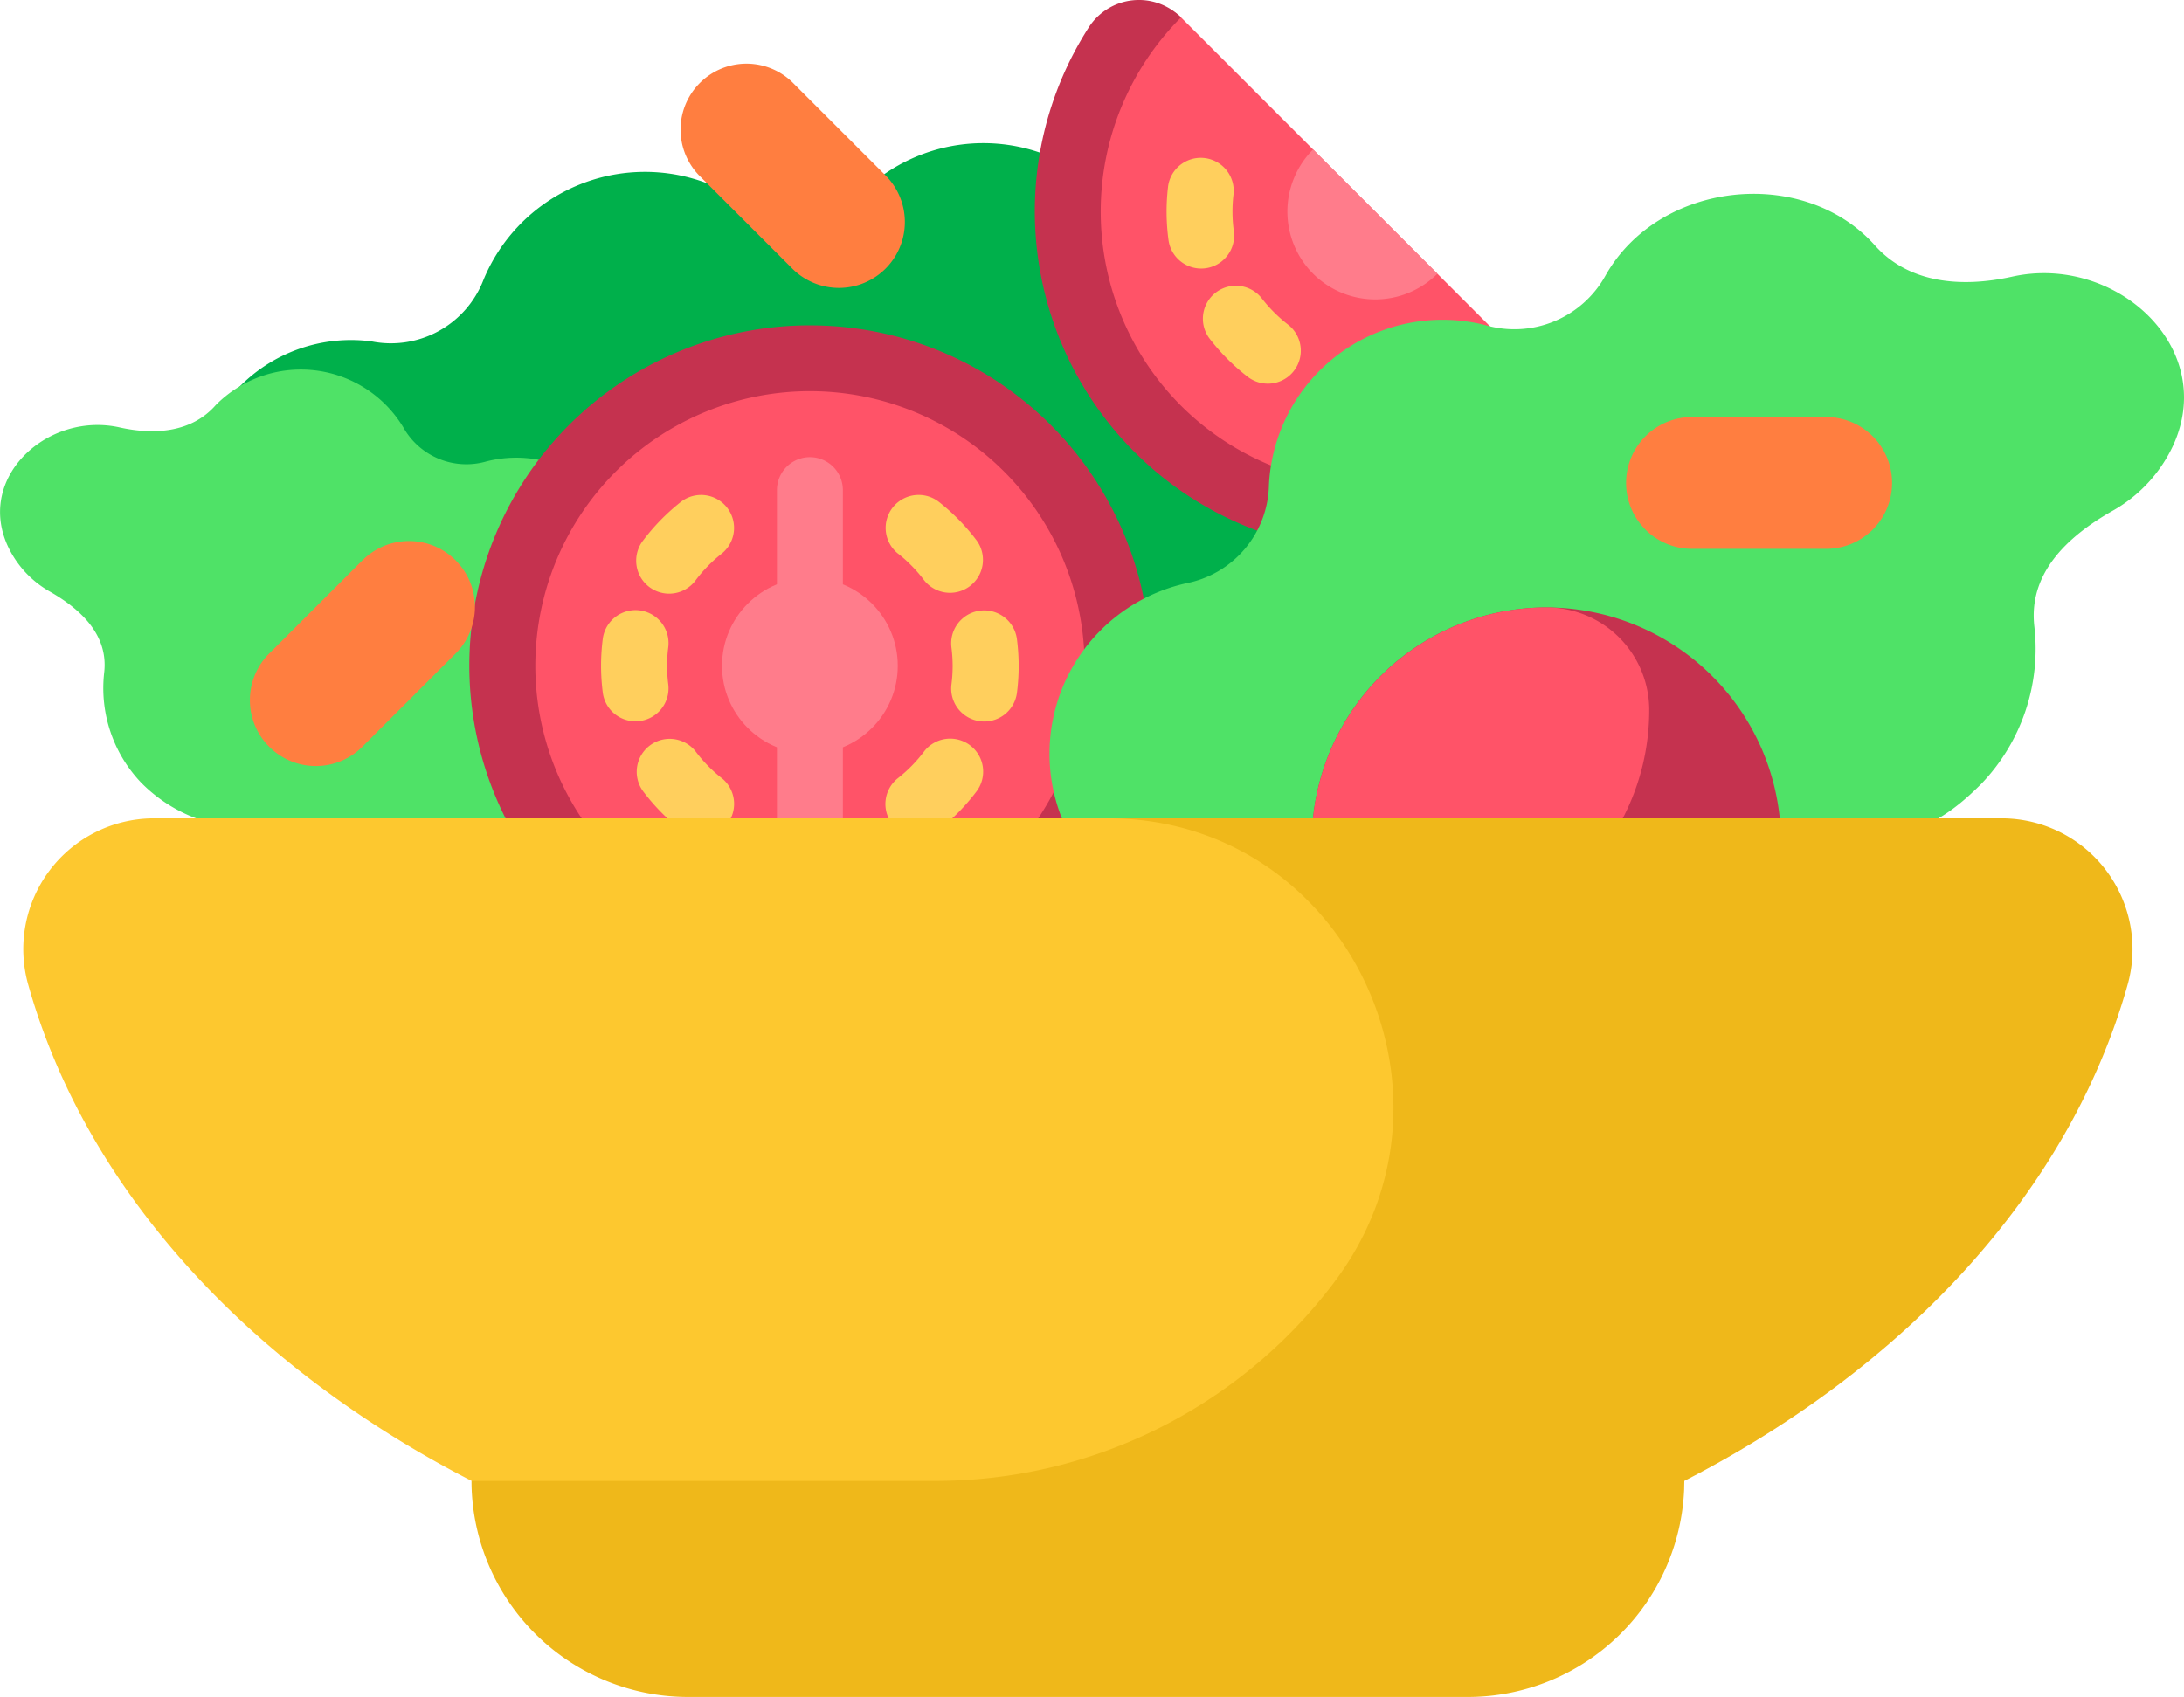 <?xml version="1.0" encoding="UTF-8"?> <svg xmlns="http://www.w3.org/2000/svg" width="106.74" height="82.959" viewBox="0 0 106.74 82.959"><g transform="translate(-606 -8746)"><g transform="translate(-711.668 8524.522)"><path d="M1403.1,249.7a5.089,5.089,0,0,1-5.828-2.443,8.495,8.495,0,0,0-13-1.963,5,5,0,0,1-6.267.541,8.537,8.537,0,0,0-12.467,3.944,4.847,4.847,0,0,1-5.46,3.015,7.641,7.641,0,0,0-6.59,2.344l28.637,28.637q2.751.228,5.589.349l25.777-26.207C1413.753,252.693,1408.231,248.24,1403.1,249.7Z" transform="translate(-24.239 -14.625)" fill="#00b04b"></path><path d="M1483.5,243.274a15.036,15.036,0,0,0,20.027,1.107,1.5,1.5,0,0,0,.112-2.229l-19.017-19.017a1.5,1.5,0,0,0-2.229.112A15.036,15.036,0,0,0,1483.5,243.274Z" transform="translate(-109.251 -0.823)" fill="#ff5368"></path><path d="M1481.284,241.312a13.438,13.438,0,0,1,0-18.983,2.913,2.913,0,0,0-4.511.49,16.647,16.647,0,0,0,23,23,2.914,2.914,0,0,0,.49-4.511A13.439,13.439,0,0,1,1481.284,241.312Z" transform="translate(-105.895)" fill="#c5324f"></path><path d="M1513.579,250.155a4.3,4.3,0,0,0,6.075,0l-6.075-6.075A4.3,4.3,0,0,0,1513.579,250.155Z" transform="translate(-131.735 -15.297)" fill="#ff7c8b"></path><g transform="translate(1374.683 229.192)"><path d="M1494.132,246.766a10.272,10.272,0,0,0,.027,2.623,1.611,1.611,0,0,0,3.191-.444,7.048,7.048,0,0,1-.019-1.8,1.611,1.611,0,1,0-3.2-.378Z" transform="translate(-1494.061 -245.344)" fill="#ffcf5d"></path><path d="M1503.719,266.6a7.17,7.17,0,0,1-.674-.593,7.1,7.1,0,0,1-.6-.68,1.611,1.611,0,0,0-2.552,1.967,10.256,10.256,0,0,0,1.854,1.856,1.611,1.611,0,0,0,2.122-.134,1.708,1.708,0,0,0,.137-.156A1.611,1.611,0,0,0,1503.719,266.6Z" transform="translate(-1497.783 -258.445)" fill="#ffcf5d"></path></g><path d="M1357.035,303.02a3.4,3.4,0,0,1-1.2-4.2,5.981,5.981,0,0,0-4.2-8.123,3.5,3.5,0,0,1-2.819-3.37,5.922,5.922,0,0,0-7.37-5.465,3.536,3.536,0,0,1-4.073-1.675,5.848,5.848,0,0,0-9.163-1.075c-1.16,1.324-2.954,1.473-4.671,1.095-3.487-.793-7,2.359-5.521,5.727a4.958,4.958,0,0,0,2.1,2.3c1.56.894,2.854,2.158,2.641,3.961a6.7,6.7,0,0,0,1.8,5.365,7.432,7.432,0,0,0,2.969,1.849c-.531-.306-1-.6-1.418-.885q.621.424,1.418.885a3.183,3.183,0,0,1,.822.455,44.968,44.968,0,0,0,7.283,2.983,103.457,103.457,0,0,0,23.872,4.251A5.99,5.99,0,0,0,1357.035,303.02Z" transform="translate(0 -37.829)" fill="#4fe267"></path><path d="M1408.651,275.67a15.031,15.031,0,0,0-12.727,23.033,127.468,127.468,0,0,0,23.548,2.431,15.03,15.03,0,0,0-10.821-25.464Z" transform="translate(-51.4 -36.676)" fill="#ff5368"></path><g transform="translate(1352.955 243.826)"><path d="M1438.367,309.413V292.232a1.611,1.611,0,0,0-3.222,0v17.182a1.6,1.6,0,0,0,.494,1.159q.994.1,2,.186A1.608,1.608,0,0,0,1438.367,309.413Z" transform="translate(-1432.46 -290.621)" fill="#ff7c8b"></path><circle cx="4.295" cy="4.295" r="4.295" transform="translate(0 5.905)" fill="#ff7c8b"></circle></g><path d="M1405.279,270.687a16.633,16.633,0,0,0-14.833,24.182q2.14.5,4.412.911a13.421,13.421,0,1,1,18.926,1.929q2.2.068,4.44.071a16.633,16.633,0,0,0-12.945-27.092Z" transform="translate(-48.028 -33.304)" fill="#c5324f"></path><g transform="translate(1347.049 245.668)"><path d="M1416.091,296.664a10.271,10.271,0,0,0-1.836,1.874,1.611,1.611,0,1,0,2.57,1.942,7.055,7.055,0,0,1,1.26-1.286,1.611,1.611,0,0,0-1.995-2.53Z" transform="translate(-1412.196 -296.318)" fill="#ffcf5d"></path><path d="M1418.067,335.1a7.03,7.03,0,0,1-1.258-1.287,1.611,1.611,0,0,0-2.573,1.939,10.283,10.283,0,0,0,1.834,1.876,1.611,1.611,0,0,0,2-2.528Z" transform="translate(-1412.184 -321.257)" fill="#ffcf5d"></path><path d="M1411.846,317.38a7.051,7.051,0,0,1,0-1.8,1.611,1.611,0,0,0-3.2-.414,10.277,10.277,0,0,0,0,2.623,1.611,1.611,0,0,0,1.6,1.406,1.67,1.67,0,0,0,.207-.013A1.611,1.611,0,0,0,1411.846,317.38Z" transform="translate(-1408.567 -308.124)" fill="#ffcf5d"></path><path d="M1452.206,299.21a7.035,7.035,0,0,1,1.258,1.287,1.611,1.611,0,0,0,2.572-1.94,10.261,10.261,0,0,0-1.834-1.876,1.611,1.611,0,1,0-2,2.528Z" transform="translate(-1437.686 -296.329)" fill="#ffcf5d"></path><path d="M1455.7,333.516a1.611,1.611,0,0,0-2.256.314,7.045,7.045,0,0,1-1.26,1.286,1.611,1.611,0,1,0,1.995,2.53,10.273,10.273,0,0,0,1.836-1.874A1.61,1.61,0,0,0,1455.7,333.516Z" transform="translate(-1437.671 -321.272)" fill="#ffcf5d"></path><path d="M1464.711,315.2a1.611,1.611,0,1,0-3.2.41,7.044,7.044,0,0,1,0,1.8,1.611,1.611,0,0,0,1.391,1.8,1.69,1.69,0,0,0,.209.014,1.611,1.611,0,0,0,1.6-1.4,10.251,10.251,0,0,0,0-2.624Z" transform="translate(-1444.391 -308.143)" fill="#ffcf5d"></path></g><path d="M1516.947,254.85c-2.466.54-5.042.328-6.708-1.564-3.5-3.879-10.557-3.123-13.157,1.535a5.089,5.089,0,0,1-5.849,2.394,8.494,8.494,0,0,0-10.582,7.806,5,5,0,0,1-4.048,4.814,8.537,8.537,0,0,0-6.027,11.6,4.847,4.847,0,0,1-1.729,5.993,7.734,7.734,0,0,0-1.993,1.952q2.5.085,5.041.086c12.793,0,24.917-1.638,34.138-4.611,1.235-.4,3.463-1.254,4.474-1.653,1.148-1.867,2.041-.624,4.969-3.573a9.539,9.539,0,0,0,2.585-7.665c-.305-2.576,1.552-4.381,3.793-5.658a7.1,7.1,0,0,0,3.02-3.28C1527,258.221,1521.954,253.718,1516.947,254.85Z" transform="translate(-100.965 -19.842)" fill="#4fe267"></path><path d="M1538.905,323.827a11.465,11.465,0,1,0-22.044,5.306,94.76,94.76,0,0,0,17.569-3.653C1536.138,324.93,1537.619,324.374,1538.905,323.827Z" transform="translate(-134.237 -62.179)" fill="#c5324f"></path><path d="M1532.509,318.377v-.045a5.017,5.017,0,0,0-4.979-4.98h-.045a11.48,11.48,0,0,0-11.467,11.467v.045a5.006,5.006,0,0,0,2.18,4.1c3.6-.471,7.04-1.086,10.24-1.836A11.444,11.444,0,0,0,1532.509,318.377Z" transform="translate(-134.238 -62.179)" fill="#ff5368"></path><g transform="translate(1329.849 224.557)"><path d="M1425.965,231.947a3.222,3.222,0,0,0-4.556,4.556l4.556,4.556a3.221,3.221,0,0,0,4.556-4.556Z" transform="translate(-1399.422 -231.007)" fill="#ff7e40"></path><path d="M1573.38,284.554h-6.443a3.222,3.222,0,1,0,0,6.443h6.443a3.222,3.222,0,1,0,0-6.443Z" transform="translate(-1496.367 -267.246)" fill="#ff7e40"></path><path d="M1360.848,304.372l-4.556,4.556a3.222,3.222,0,0,0,4.556,4.556l4.556-4.556a3.222,3.222,0,1,0-4.556-4.556Z" transform="translate(-1355.353 -280.022)" fill="#ff7e40"></path></g><path d="M1463.814,345.246h-45.208l-29.641,32.39h0q0,.2.007.4a10.592,10.592,0,0,0,10.588,10.161h38.083a10.592,10.592,0,0,0,10.588-10.161c0-.134.007-.268.007-.4h0c10.889-5.6,18.814-14.194,21.65-24.2A6.4,6.4,0,0,0,1463.814,345.246Z" transform="translate(-48.252 -83.763)" fill="#efb81a"></path><path d="M1385.27,367.908h0c7-9.277.474-22.662-11.054-22.662h-46.683a6.393,6.393,0,0,0-6.094,8.155c2.827,10.021,10.761,18.631,21.666,24.235h22.656a24.4,24.4,0,0,0,19.415-9.6Z" transform="translate(-2.385 -83.763)" fill="#fdc82f"></path></g></g></svg> 